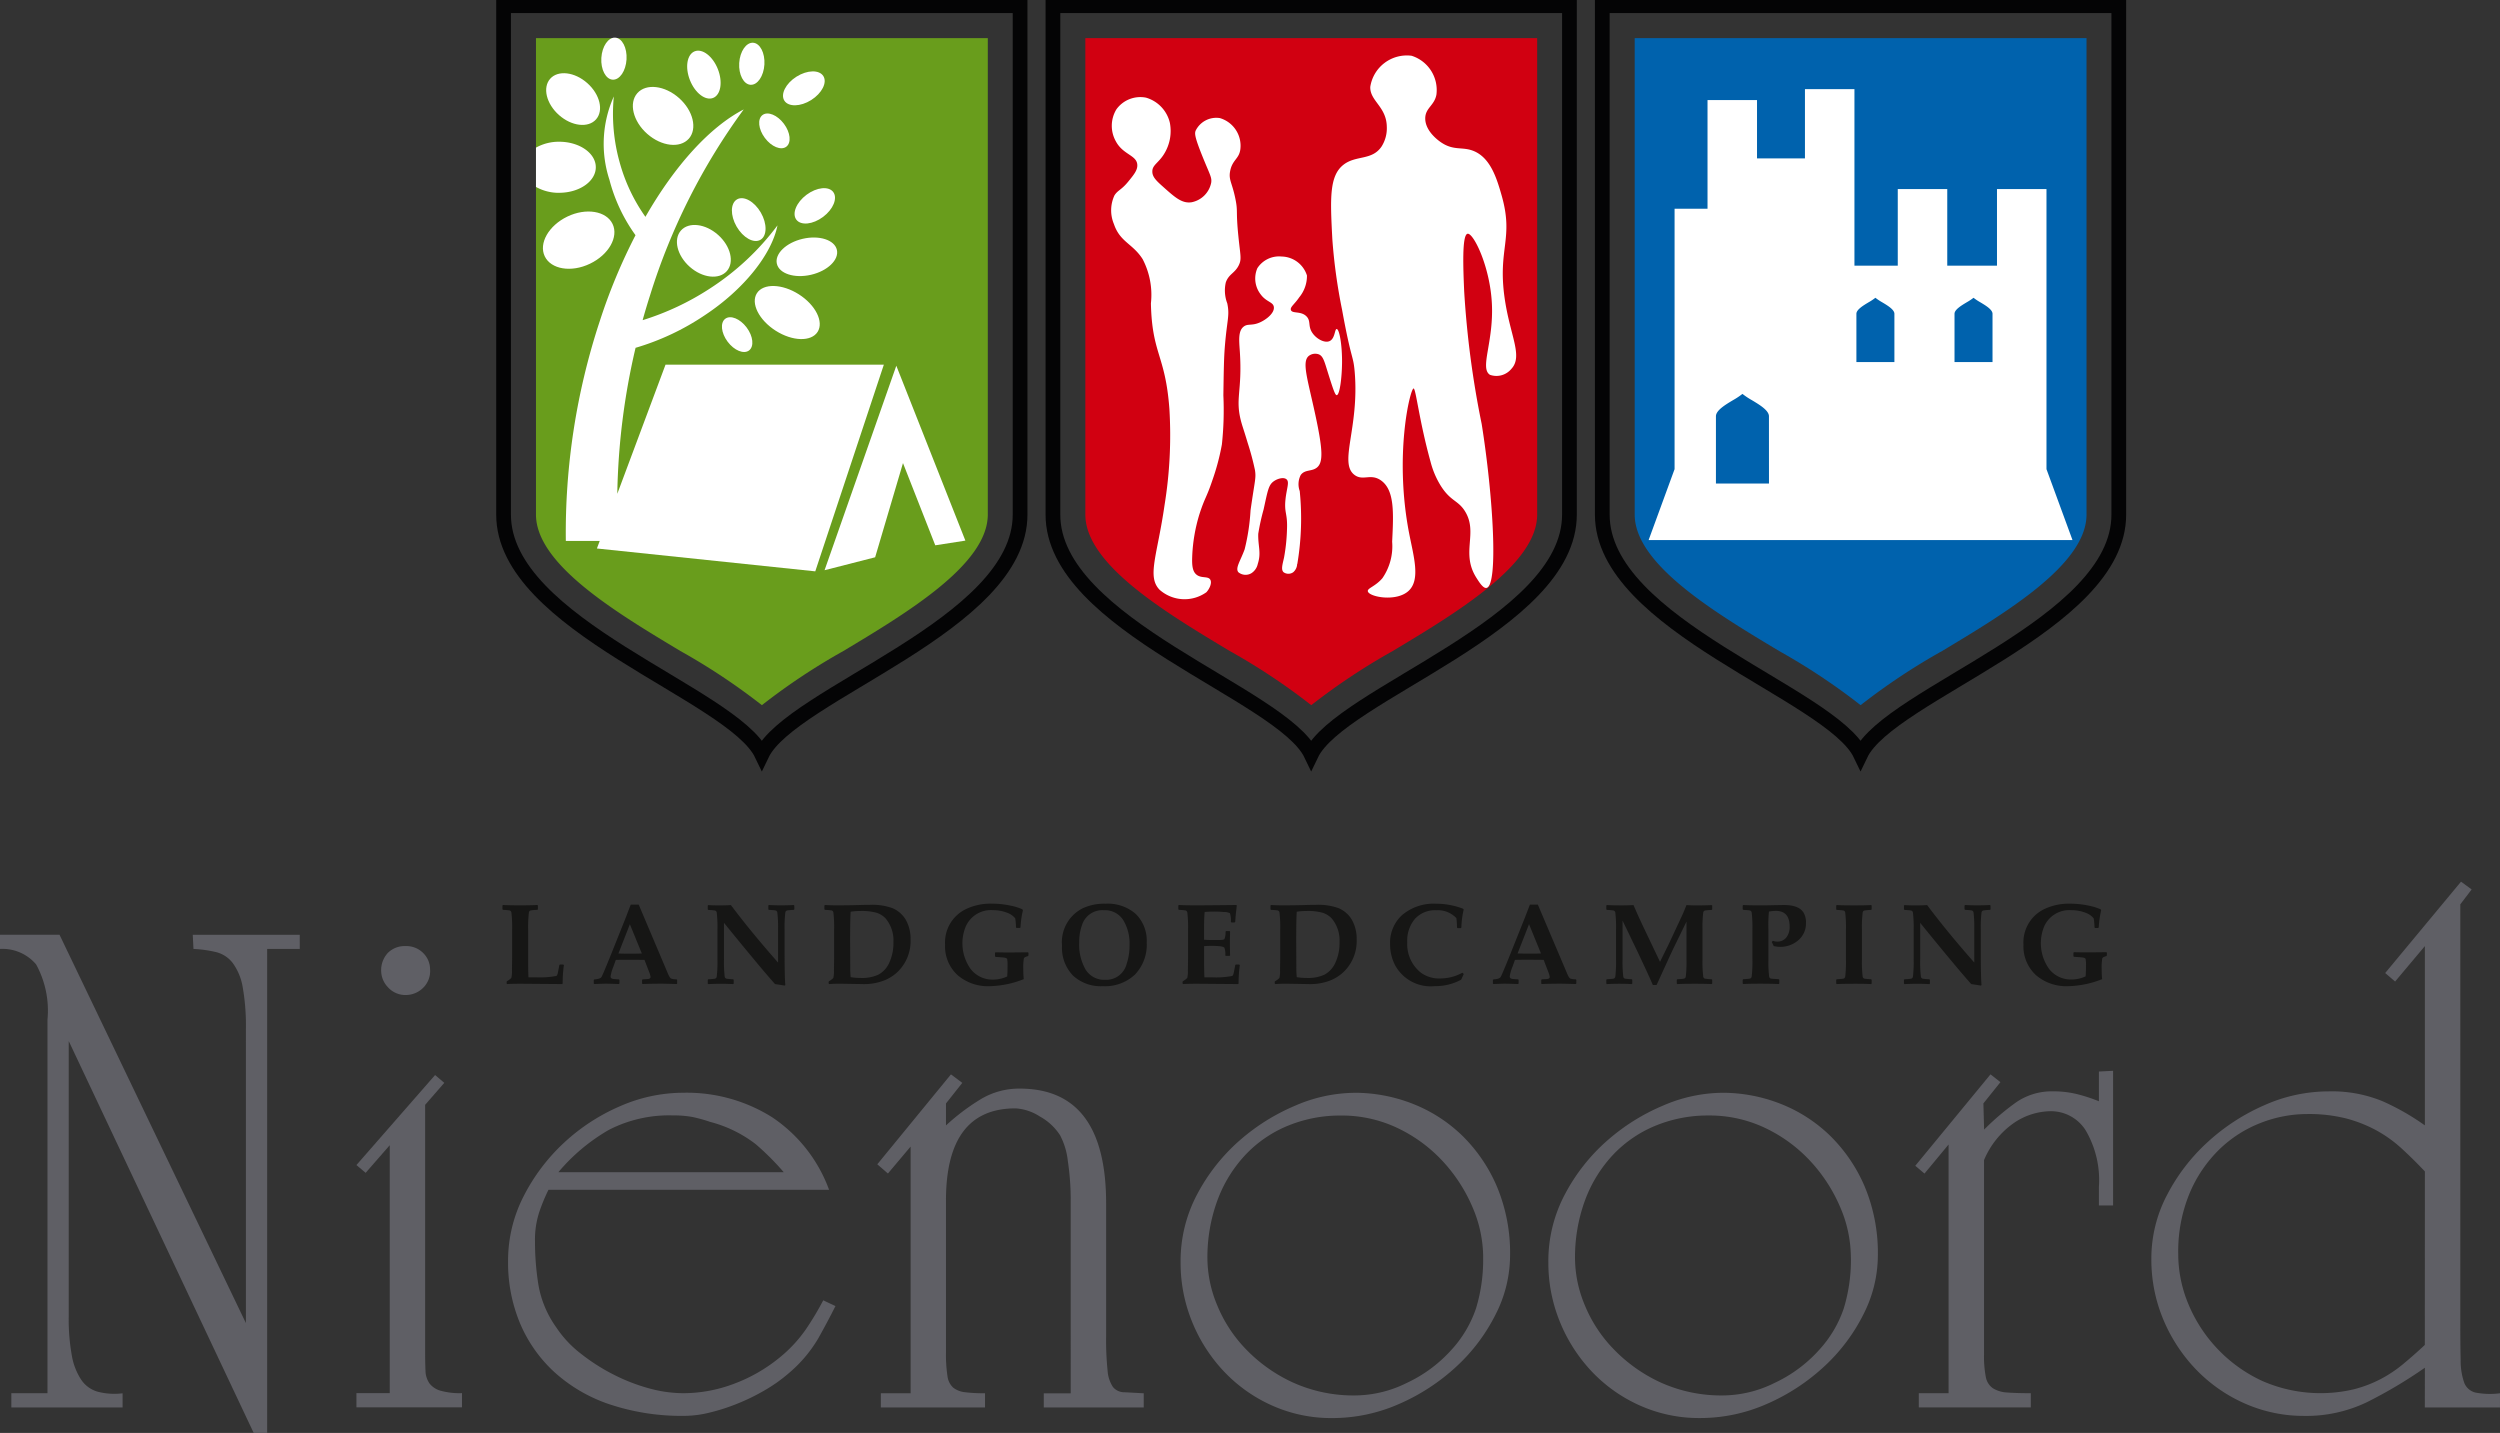 <svg id="Group_2" data-name="Group 2" xmlns="http://www.w3.org/2000/svg" xmlns:xlink="http://www.w3.org/1999/xlink" width="169.667" height="97.248" viewBox="0 0 169.667 97.248">
  <rect x="0" y="0" width="169.667" height="97.248" fill="#333333" stroke="none"/>
  <defs>
    <clipPath id="clip-path">
      <rect id="Rectangle_339" data-name="Rectangle 339" width="169.667" height="97.248" fill="none"/>
    </clipPath>
  </defs>
  <g id="Group_1" data-name="Group 1" clip-path="url(#clip-path)">
    <path id="Path_2" data-name="Path 2" d="M94.96,3.335V35.662c-.006,3.384,5.429,6.646,9.8,9.267a43.141,43.141,0,0,1,5.532,3.676,43.141,43.141,0,0,1,5.532-3.676c4.367-2.621,9.8-5.883,9.8-9.263V3.335H94.96Z" transform="translate(-21.301 -0.748)" fill="#d10011"/>
    <path id="Path_3" data-name="Path 3" d="M20.343,82.746H18.131v32.848h-.914L4.665,89v18.659a13.748,13.748,0,0,0,.216,2.717,4.3,4.3,0,0,0,.649,1.636,2.015,2.015,0,0,0,1.13.793,4.53,4.53,0,0,0,1.659.1v.962H.769V112.9H3.222V87.555A6.538,6.538,0,0,0,2.453,83.8,3,3,0,0,0,0,82.746v-.961H4.04l12.648,26.354V88.229a15.086,15.086,0,0,0-.216-2.885,3.877,3.877,0,0,0-.673-1.636,2.056,2.056,0,0,0-1.13-.745,8.372,8.372,0,0,0-1.539-.216l-.048-.961h7.262Z" transform="translate(0 -18.346)" fill="#5f5f65"/>
    <path id="Path_4" data-name="Path 4" d="M31.185,97.636l5.338-6.108.625.529-1.3,1.492v16.783q0,.721.024,1.251a1.577,1.577,0,0,0,.265.865,1.43,1.43,0,0,0,.745.5,4.856,4.856,0,0,0,1.467.168v.962H31.185v-.962h2.26V96.29L31.81,98.165ZM34.5,82.776a1.616,1.616,0,0,1,1.226.481,1.561,1.561,0,0,1,.457,1.106,1.583,1.583,0,0,1-.529,1.3,1.672,1.672,0,0,1-1.058.432,1.593,1.593,0,0,1-1.274-.528,1.625,1.625,0,0,1-.457-1.059,1.723,1.723,0,0,1,.457-1.274,1.6,1.6,0,0,1,1.178-.457" transform="translate(-6.995 -18.568)" fill="#5f5f65"/>
    <path id="Path_5" data-name="Path 5" d="M66.672,110.087q-.531,1.059-1.178,2.212a9.211,9.211,0,0,1-1.948,2.308,10.64,10.64,0,0,1-1.683,1.2,14.37,14.37,0,0,1-1.876.914,13.421,13.421,0,0,1-1.876.6,7.176,7.176,0,0,1-1.635.216,15.432,15.432,0,0,1-5.17-.794,10.572,10.572,0,0,1-3.751-2.212,9.522,9.522,0,0,1-2.308-3.318,10.684,10.684,0,0,1-.794-4.16,9.573,9.573,0,0,1,1.058-4.424A12.986,12.986,0,0,1,48.252,99a13.3,13.3,0,0,1,3.8-2.477,10.714,10.714,0,0,1,4.28-.914,10.891,10.891,0,0,1,6.036,1.659,10.075,10.075,0,0,1,3.871,4.929H47.194a12.3,12.3,0,0,0-.625,1.515,6,6,0,0,0-.289,1.948,18.388,18.388,0,0,0,.24,3.03,7.014,7.014,0,0,0,1.2,2.837,7.463,7.463,0,0,0,1.659,1.779,13.23,13.23,0,0,0,2.212,1.419,12.573,12.573,0,0,0,2.4.938,8.825,8.825,0,0,0,2.332.337,9.738,9.738,0,0,0,3.487-.649,10.848,10.848,0,0,0,3.054-1.755,9.3,9.3,0,0,0,1.779-1.9,20.1,20.1,0,0,0,1.2-2ZM63.161,101a17.782,17.782,0,0,0-1.9-1.9,8.608,8.608,0,0,0-3.1-1.515,9.933,9.933,0,0,0-1.226-.337,7.044,7.044,0,0,0-1.274-.1,8.924,8.924,0,0,0-4.376.986A12.846,12.846,0,0,0,47.868,101Z" transform="translate(-9.972 -21.448)" fill="#5f5f65"/>
    <path id="Path_6" data-name="Path 6" d="M81.756,94l.769.576-1.107,1.4v1.491a14.7,14.7,0,0,1,2.357-1.779,5.043,5.043,0,0,1,2.645-.722q5.868,0,5.867,7.791v9.041a20.033,20.033,0,0,0,.1,2.309,2.273,2.273,0,0,0,.361,1.106.985.985,0,0,0,.769.361c.337.016.776.04,1.323.071v.963H88.056v-.963h1.827V102.655a17.878,17.878,0,0,0-.193-2.765,4.857,4.857,0,0,0-.528-1.755,3.8,3.8,0,0,0-1.371-1.275,3.38,3.38,0,0,0-1.659-.552q-4.713,0-4.714,6.252V112.9a9.673,9.673,0,0,0,.1,1.564,1.279,1.279,0,0,0,.386.793,1.55,1.55,0,0,0,.794.313,10.335,10.335,0,0,0,1.371.071v.963h-7.07v-.963h2.02V98.9l-1.54,1.828-.721-.625Z" transform="translate(-17.218 -21.086)" fill="#5f5f65"/>
    <path id="Path_7" data-name="Path 7" d="M115.073,95.61a10.8,10.8,0,0,1,3.968.745,10.122,10.122,0,0,1,3.366,2.164,10.694,10.694,0,0,1,2.357,3.463,11.653,11.653,0,0,1,.89,4.69,8.844,8.844,0,0,1-.986,3.991A12.282,12.282,0,0,1,122,114.2a13.8,13.8,0,0,1-3.871,2.526,11.194,11.194,0,0,1-4.545.961,9.8,9.8,0,0,1-4.111-.865,10.2,10.2,0,0,1-3.27-2.333,10.817,10.817,0,0,1-2.141-3.366,10.589,10.589,0,0,1-.769-4.015,9.647,9.647,0,0,1,1.13-4.618,12.758,12.758,0,0,1,2.861-3.63,13.909,13.909,0,0,1,3.8-2.381,10.309,10.309,0,0,1,3.991-.866m8.754,11.158a8.659,8.659,0,0,0-.721-3.39,10.834,10.834,0,0,0-2-3.1,10.057,10.057,0,0,0-3.055-2.26,8.782,8.782,0,0,0-3.895-.866,9.317,9.317,0,0,0-3.535.673,8.287,8.287,0,0,0-2.886,1.948,9.111,9.111,0,0,0-1.923,3.077,11.188,11.188,0,0,0-.7,4.065,8.368,8.368,0,0,0,.649,3.077A9.389,9.389,0,0,0,107.715,113a10.493,10.493,0,0,0,3.174,2.26,9.97,9.97,0,0,0,4.328.89,7.973,7.973,0,0,0,3.414-.842,9.414,9.414,0,0,0,3.03-2.237,7.9,7.9,0,0,0,1.684-2.837,11.3,11.3,0,0,0,.481-3.463" transform="translate(-23.17 -21.447)" fill="#5f5f65"/>
    <path id="Path_8" data-name="Path 8" d="M147.251,95.61a10.8,10.8,0,0,1,3.968.745,10.125,10.125,0,0,1,3.366,2.164,10.7,10.7,0,0,1,2.357,3.463,11.654,11.654,0,0,1,.89,4.69,8.843,8.843,0,0,1-.986,3.991,12.294,12.294,0,0,1-2.669,3.535,13.82,13.82,0,0,1-3.871,2.526,11.193,11.193,0,0,1-4.545.961,9.808,9.808,0,0,1-4.112-.865,10.2,10.2,0,0,1-3.27-2.333,10.829,10.829,0,0,1-2.14-3.366,10.575,10.575,0,0,1-.769-4.015,9.656,9.656,0,0,1,1.13-4.618,12.76,12.76,0,0,1,2.861-3.63,13.893,13.893,0,0,1,3.8-2.381,10.313,10.313,0,0,1,3.992-.866M156,106.768a8.659,8.659,0,0,0-.721-3.39,10.817,10.817,0,0,0-2-3.1,10.054,10.054,0,0,0-3.054-2.26,8.788,8.788,0,0,0-3.9-.866,9.32,9.32,0,0,0-3.535.673,8.284,8.284,0,0,0-2.886,1.948,9.112,9.112,0,0,0-1.924,3.077,11.2,11.2,0,0,0-.7,4.065,8.353,8.353,0,0,0,.649,3.077A9.374,9.374,0,0,0,139.892,113a10.512,10.512,0,0,0,3.174,2.26,9.975,9.975,0,0,0,4.328.89,7.976,7.976,0,0,0,3.415-.842,9.422,9.422,0,0,0,3.03-2.237,7.908,7.908,0,0,0,1.683-2.837,11.3,11.3,0,0,0,.481-3.463" transform="translate(-30.388 -21.447)" fill="#5f5f65"/>
    <path id="Path_9" data-name="Path 9" d="M172.682,93.929l.673.529L172.2,95.9l.048,1.779a16.98,16.98,0,0,1,2.14-1.828,4.251,4.251,0,0,1,2.525-.769,6.666,6.666,0,0,1,1.755.217,11.5,11.5,0,0,1,1.371.456V93.737l.962-.049v9.138h-.962v-1.251a6.669,6.669,0,0,0-.914-3.871,2.785,2.785,0,0,0-2.357-1.274,4.5,4.5,0,0,0-2.525.817,5.808,5.808,0,0,0-2,2.5v13.176a7.386,7.386,0,0,0,.12,1.54,1.188,1.188,0,0,0,.481.769,2.044,2.044,0,0,0,.986.289q.624.048,1.587.047v.963h-7.6v-.963h2.02V98.69l-1.635,1.972-.625-.529Z" transform="translate(-37.593 -21.016)" fill="#5f5f65"/>
    <path id="Path_10" data-name="Path 10" d="M206.793,110.126a31.512,31.512,0,0,1-3.919,2.332,9.5,9.5,0,0,1-4.256.938,9.888,9.888,0,0,1-3.992-.818,10.422,10.422,0,0,1-3.294-2.26,11.014,11.014,0,0,1-2.26-3.39,10.5,10.5,0,0,1-.842-4.208,9.239,9.239,0,0,1,1.058-4.305,12.871,12.871,0,0,1,2.765-3.606,13.961,13.961,0,0,1,3.847-2.5,10.747,10.747,0,0,1,4.352-.938,9.041,9.041,0,0,1,3.679.673,16.343,16.343,0,0,1,2.861,1.636V81.511l-2.02,2.405-.673-.577,5.146-6.2.721.528-.769,1.011v28.277q0,1.636.024,2.645a4.524,4.524,0,0,0,.24,1.54,1.085,1.085,0,0,0,.769.673,5.234,5.234,0,0,0,1.659.047v.962h-5.1Zm0-13.322q-.818-.864-1.611-1.587a8.753,8.753,0,0,0-1.731-1.226,9.176,9.176,0,0,0-2.044-.793,10.374,10.374,0,0,0-2.6-.289,8.7,8.7,0,0,0-3.15.6,8.37,8.37,0,0,0-2.813,1.8,9.049,9.049,0,0,0-2.021,2.982,10.336,10.336,0,0,0-.769,4.136,8.812,8.812,0,0,0,.673,3.342,9.946,9.946,0,0,0,5,5.242,9.851,9.851,0,0,0,6.252.577,8.442,8.442,0,0,0,1.828-.7,8.8,8.8,0,0,0,1.539-1.034q.721-.6,1.443-1.274Z" transform="translate(-42.224 -17.303)" fill="#5f5f65"/>
    <path id="Path_11" data-name="Path 11" d="M48.132,83.26a8.419,8.419,0,0,0-.083,1.25l-.038.038-2.754-.022q-.689,0-.973.022l-.038-.038V84.4l.019-.046a1.3,1.3,0,0,0,.3-.223,1.913,1.913,0,0,0,.042-.5l.012-.849V80.863a8.386,8.386,0,0,0-.05-1.174.166.166,0,0,0-.129-.14A4.259,4.259,0,0,0,44,79.511l-.038-.038v-.258L44,79.181q.39.023,1.143.023.781,0,1.186-.023l.038.034v.261l-.038.034a4.287,4.287,0,0,0-.444.038.167.167,0,0,0-.129.14,8.561,8.561,0,0,0-.049,1.174v2.265q0,.5.019.962h.515A5.9,5.9,0,0,0,47.6,84a.119.119,0,0,0,.06-.042.668.668,0,0,0,.071-.227l.092-.469.037-.042h.231Z" transform="translate(-9.862 -17.762)" fill="#161615"/>
    <path id="Path_12" data-name="Path 12" d="M57.611,84.5l-.034.038q-.841-.023-1.015-.023-.7,0-1.3.023l-.034-.038v-.239l.038-.041.33-.019c.139-.008.208-.057.208-.147A1.386,1.386,0,0,0,55.7,83.7l-.307-.8q-.522-.007-1.068-.008c-.2,0-.489,0-.879.008l-.166.462a2.908,2.908,0,0,0-.189.659c0,.1.059.153.178.171q.1.015.386.03l.038.037V84.5l-.038.038c-.467-.016-.768-.023-.9-.023-.1,0-.36.008-.769.023l-.038-.034V84.26l.042-.037c.26-.016.42-.067.479-.156s.282-.614.669-1.579l.989-2.473q.109-.287.333-.867H55L57,83.871c.079.179.149.28.213.3a1.1,1.1,0,0,0,.36.046l.034.041Zm-2.4-2.038L54.4,80.481l-.776,1.985q.311.012.807.012t.78-.012" transform="translate(-11.653 -17.755)" fill="#161615"/>
    <path id="Path_13" data-name="Path 13" d="M67.8,79.474l-.042.038a4.029,4.029,0,0,0-.443.038.166.166,0,0,0-.129.14,8.581,8.581,0,0,0-.049,1.174V82.4q0,1.7.049,2.216l-.049.034q-.428-.072-.648-.1-1.016-1.14-3.466-4.158v2.477a8.573,8.573,0,0,0,.049,1.174.164.164,0,0,0,.129.14,3.844,3.844,0,0,0,.444.038l.037.038v.258l-.037.034c-.291-.016-.561-.022-.811-.022-.291,0-.583.007-.875.022l-.038-.034v-.258l.038-.038a3.82,3.82,0,0,0,.443-.038.164.164,0,0,0,.129-.14,8.575,8.575,0,0,0,.049-1.174v-2a8.583,8.583,0,0,0-.049-1.174.166.166,0,0,0-.129-.14,4.029,4.029,0,0,0-.443-.038l-.038-.038v-.258l.038-.034c.24.016.469.022.685.022.341,0,.624-.007.849-.022q1.364,1.819,3.2,3.9V80.864a8.583,8.583,0,0,0-.049-1.174.166.166,0,0,0-.129-.14,4.054,4.054,0,0,0-.444-.038l-.038-.038v-.258l.038-.034c.283.016.552.022.807.022.326,0,.619-.007.879-.022l.038.034Z" transform="translate(-13.889 -17.762)" fill="#161615"/>
    <path id="Path_14" data-name="Path 14" d="M77.978,81.546a2.9,2.9,0,0,1-.837,2.128,2.813,2.813,0,0,1-.992.64,3.768,3.768,0,0,1-1.458.231l-1.337-.022q-.546-.007-.9.022l-.038-.038V84.4l.019-.045a1.322,1.322,0,0,0,.3-.223,1.922,1.922,0,0,0,.042-.5l.012-.849V80.86a8.4,8.4,0,0,0-.05-1.174.167.167,0,0,0-.129-.14,4.385,4.385,0,0,0-.443-.037l-.038-.038v-.258l.038-.034q.4.022.765.022.882,0,1.591-.022.353-.012.708-.012a4.026,4.026,0,0,1,1.511.223,1.923,1.923,0,0,1,.9.773,2.6,2.6,0,0,1,.334,1.383m-1.163.182a2.334,2.334,0,0,0-.507-1.613,1.432,1.432,0,0,0-.663-.417,3.83,3.83,0,0,0-1.056-.114,4.487,4.487,0,0,0-.674.05q-.038.425-.038,2.052l.008,1.655a6.563,6.563,0,0,0,.03.735,4.287,4.287,0,0,0,.682.054,2.67,2.67,0,0,0,1.189-.22,1.693,1.693,0,0,0,.746-.811,3.132,3.132,0,0,0,.284-1.371" transform="translate(-16.18 -17.759)" fill="#161615"/>
    <path id="Path_15" data-name="Path 15" d="M88.347,82.587l-.038.042c-.156.038-.247.09-.272.157a3.85,3.85,0,0,0-.038.766c0,.215.01.427.03.636a6.564,6.564,0,0,1-2.3.478,3.147,3.147,0,0,1-2.2-.759,2.652,2.652,0,0,1-.839-2.07A2.509,2.509,0,0,1,84.181,79.4a3.9,3.9,0,0,1,1.724-.334,5.864,5.864,0,0,1,1.227.133,3.812,3.812,0,0,1,.807.25l.034.068a6.386,6.386,0,0,0-.163,1.159l-.042.038H87.54l-.038-.038c0-.047,0-.147-.015-.3a2.223,2.223,0,0,0-.038-.316,1.261,1.261,0,0,0-.569-.386,2.567,2.567,0,0,0-.932-.167A1.869,1.869,0,0,0,84.1,80.6a2.995,2.995,0,0,0,.326,2.9,1.862,1.862,0,0,0,1.519.719,2.264,2.264,0,0,0,.959-.212c.018-.176.026-.419.026-.727a2.121,2.121,0,0,0-.026-.455c-.016-.04-.064-.069-.144-.088s-.282-.034-.64-.057l-.042-.038v-.238l.042-.038q.549.015,1.151.011l1.042-.011.038.038Z" transform="translate(-18.551 -17.737)" fill="#161615"/>
    <path id="Path_16" data-name="Path 16" d="M98.667,81.7a2.923,2.923,0,0,1-.814,2.193,2.964,2.964,0,0,1-2.163.773,2.771,2.771,0,0,1-2.034-.728,2.721,2.721,0,0,1-.738-2.028,2.572,2.572,0,0,1,1.39-2.523,3.432,3.432,0,0,1,1.557-.318,2.877,2.877,0,0,1,2.056.693,2.541,2.541,0,0,1,.746,1.939m-1.167.2a3.042,3.042,0,0,0-.441-1.744,1.465,1.465,0,0,0-1.293-.646,1.445,1.445,0,0,0-1.492,1.011,3.37,3.37,0,0,0-.189,1.163,3.414,3.414,0,0,0,.431,1.848,1.482,1.482,0,0,0,1.337.7A1.426,1.426,0,0,0,97.3,83.168a3.823,3.823,0,0,0,.2-1.269" transform="translate(-20.843 -17.737)" fill="#161615"/>
    <path id="Path_17" data-name="Path 17" d="M107.271,83.26a8.421,8.421,0,0,0-.083,1.25l-.038.038-2.754-.022q-.689,0-.973.022l-.038-.038V84.4l.019-.046a1.3,1.3,0,0,0,.3-.223,1.948,1.948,0,0,0,.042-.5l.012-.849V80.863a8.386,8.386,0,0,0-.05-1.174.166.166,0,0,0-.129-.14,4.259,4.259,0,0,0-.443-.038l-.038-.038v-.258l.038-.034q.382.023,1.181.023.712,0,2.709-.023l.041.03-.049.42c-.016.134-.026.248-.034.341l-.026.352-.038.042h-.22l-.038-.038a1.577,1.577,0,0,0-.061-.587.88.88,0,0,0-.407-.084c-.244-.019-.458-.03-.642-.03-.22,0-.442.009-.666.027q-.042.4-.042,1.1v.784q.3.02.485.019l.5,0c.232,0,.363-.022.393-.057a1.182,1.182,0,0,0,.08-.511l.038-.038h.235l.037.038c-.01.284-.015.542-.015.776q0,.383.015.837l-.037.034h-.254l-.037-.037a1.189,1.189,0,0,0-.061-.517c-.04-.054-.162-.09-.367-.108-.154-.012-.318-.019-.493-.019s-.356.007-.515.019v1.155q0,.5.019.962h.515A5.9,5.9,0,0,0,106.737,84a.12.12,0,0,0,.06-.042.668.668,0,0,0,.071-.227l.092-.469.037-.042h.231Z" transform="translate(-23.128 -17.762)" fill="#161615"/>
    <path id="Path_18" data-name="Path 18" d="M117.009,81.546a2.9,2.9,0,0,1-.837,2.128,2.813,2.813,0,0,1-.992.64,3.768,3.768,0,0,1-1.458.231l-1.337-.022q-.546-.007-.9.022l-.038-.038V84.4l.019-.045a1.322,1.322,0,0,0,.3-.223,1.922,1.922,0,0,0,.042-.5l.012-.849V80.86a8.4,8.4,0,0,0-.05-1.174.167.167,0,0,0-.129-.14,4.384,4.384,0,0,0-.443-.037l-.038-.038v-.258l.038-.034q.4.022.765.022.882,0,1.591-.022.353-.012.708-.012a4.026,4.026,0,0,1,1.511.223,1.923,1.923,0,0,1,.9.773,2.6,2.6,0,0,1,.334,1.383m-1.163.182a2.334,2.334,0,0,0-.507-1.613,1.432,1.432,0,0,0-.663-.417,3.83,3.83,0,0,0-1.056-.114,4.487,4.487,0,0,0-.674.05q-.038.425-.038,2.052l.008,1.655a6.567,6.567,0,0,0,.03.735,4.287,4.287,0,0,0,.682.054,2.67,2.67,0,0,0,1.189-.22,1.693,1.693,0,0,0,.746-.811,3.132,3.132,0,0,0,.284-1.371" transform="translate(-24.936 -17.759)" fill="#161615"/>
    <path id="Path_19" data-name="Path 19" d="M126.621,83.838l-.175.386a3.644,3.644,0,0,1-1.787.439,2.754,2.754,0,0,1-2.7-1.423,3.1,3.1,0,0,1-.337-1.428,2.528,2.528,0,0,1,.825-1.981,3.321,3.321,0,0,1,2.307-.761,5.079,5.079,0,0,1,1.814.337l.049.057a6.291,6.291,0,0,0-.159,1.224l-.034.037H126.2l-.038-.041a5.308,5.308,0,0,0-.041-.637,1.732,1.732,0,0,0-1.368-.534,1.839,1.839,0,0,0-1.443.583,2.283,2.283,0,0,0-.523,1.583,2.472,2.472,0,0,0,.932,2.076,2.105,2.105,0,0,0,1.33.386,3.079,3.079,0,0,0,1.481-.39Z" transform="translate(-27.281 -17.737)" fill="#161615"/>
    <path id="Path_20" data-name="Path 20" d="M136.282,84.5l-.034.038q-.841-.023-1.015-.023-.7,0-1.3.023L133.9,84.5v-.239l.038-.041.33-.019c.139-.008.208-.057.208-.147a1.386,1.386,0,0,0-.105-.356l-.307-.8q-.522-.007-1.068-.008c-.2,0-.49,0-.879.008l-.166.462a2.908,2.908,0,0,0-.189.659c0,.1.059.153.178.171q.1.015.386.03l.038.037V84.5l-.038.038c-.467-.016-.768-.023-.9-.023q-.156,0-.769.023l-.038-.034V84.26l.042-.037c.26-.016.42-.067.479-.156s.282-.614.669-1.579l.989-2.473c.072-.192.184-.481.333-.867h.538l2.007,4.723q.117.269.213.3a1.1,1.1,0,0,0,.36.046l.034.041Zm-2.4-2.038-.811-1.985-.776,1.985c.207.008.476.012.807.012s.58,0,.78-.012" transform="translate(-29.301 -17.755)" fill="#161615"/>
    <path id="Path_21" data-name="Path 21" d="M147.729,84.511l-.038.038q-.375-.023-1.167-.022-.811,0-1.167.022l-.034-.034v-.258l.038-.038a4.052,4.052,0,0,0,.444-.038.166.166,0,0,0,.129-.14,8.575,8.575,0,0,0,.049-1.174V80.307l-.845,1.731q-.072.144-.493,1.06l-.693,1.515H143.7q-.2-.469-.534-1.185l-.53-1.126-.993-2.064v2.629a8.4,8.4,0,0,0,.05,1.174.162.162,0,0,0,.129.14,4.027,4.027,0,0,0,.443.038l.038.038v.258l-.038.034c-.291-.016-.561-.022-.811-.022-.291,0-.583.007-.875.022l-.038-.034v-.258l.038-.038a4.051,4.051,0,0,0,.444-.038.166.166,0,0,0,.129-.14,8.571,8.571,0,0,0,.049-1.174v-2a8.571,8.571,0,0,0-.049-1.174.167.167,0,0,0-.129-.14,4.054,4.054,0,0,0-.444-.038l-.038-.038v-.258l.038-.034c.262.015.595.022,1,.022q.462,0,.807-.022c.084.192.2.462.356.811l.243.523,1.2,2.519.579-1.174.905-1.935q.158-.344.31-.742c.285.015.477.022.576.022q.742,0,1.136-.022l.038.034v.261l-.038.034a4.028,4.028,0,0,0-.443.038.163.163,0,0,0-.129.14,8.4,8.4,0,0,0-.05,1.174v2a8.4,8.4,0,0,0,.05,1.174.162.162,0,0,0,.129.14,4.026,4.026,0,0,0,.443.038l.038.038Z" transform="translate(-31.526 -17.762)" fill="#161615"/>
    <path id="Path_22" data-name="Path 22" d="M156.767,80.367a1.488,1.488,0,0,1-.533,1.218,1.84,1.84,0,0,1-1.2.437,2.02,2.02,0,0,1-.458-.054,1.639,1.639,0,0,0-.133-.272l.079-.084a.922.922,0,0,0,.292.054.766.766,0,0,0,.614-.271,1.134,1.134,0,0,0,.231-.759q0-1.058-.95-1.057a4.36,4.36,0,0,0-.455.046,10.01,10.01,0,0,0-.034,1.239v2a8.42,8.42,0,0,0,.049,1.174.164.164,0,0,0,.129.14c.023.005.2.018.519.038l.042.042v.25l-.038.038q-.519-.023-1.242-.023-.816,0-1.167.023l-.038-.034v-.254l.042-.042a3.993,3.993,0,0,0,.439-.038.165.165,0,0,0,.129-.14,8.506,8.506,0,0,0,.05-1.174v-2a8.52,8.52,0,0,0-.05-1.174.168.168,0,0,0-.129-.14c-.038-.009-.185-.022-.443-.038l-.038-.041v-.25l.042-.038q.37.022,1.139.022c.213,0,.517,0,.917-.012l.69-.011q1.037,0,1.348.526a1.287,1.287,0,0,1,.159.659" transform="translate(-34.203 -17.762)" fill="#161615"/>
    <path id="Path_23" data-name="Path 23" d="M163.063,84.511l-.034.038q-.379-.023-1.171-.022t-1.167.022l-.034-.038v-.254l.038-.038a4.053,4.053,0,0,0,.444-.038.166.166,0,0,0,.129-.14,8.575,8.575,0,0,0,.049-1.174v-2a8.575,8.575,0,0,0-.049-1.174.167.167,0,0,0-.129-.14,4.055,4.055,0,0,0-.444-.038l-.038-.038v-.258l.038-.034q.364.022,1.167.022t1.163-.022l.038.034v.258l-.038.038a4.028,4.028,0,0,0-.443.038.163.163,0,0,0-.129.14,8.393,8.393,0,0,0-.05,1.174v2a8.393,8.393,0,0,0,.05,1.174.162.162,0,0,0,.129.14,4.026,4.026,0,0,0,.443.038l.038.038Z" transform="translate(-36.039 -17.762)" fill="#161615"/>
    <path id="Path_24" data-name="Path 24" d="M172.462,79.474l-.042.038a4.028,4.028,0,0,0-.443.038.165.165,0,0,0-.129.14,8.454,8.454,0,0,0-.049,1.174V82.4q0,1.7.049,2.216l-.049.034q-.429-.072-.648-.1-1.017-1.14-3.466-4.158v2.477a8.447,8.447,0,0,0,.049,1.174.164.164,0,0,0,.129.14,3.844,3.844,0,0,0,.444.038l.037.038v.258l-.037.034c-.291-.016-.561-.022-.811-.022-.291,0-.583.007-.875.022l-.038-.034v-.258l.038-.038a3.819,3.819,0,0,0,.443-.038.165.165,0,0,0,.129-.14,8.574,8.574,0,0,0,.049-1.174v-2a8.583,8.583,0,0,0-.049-1.174.167.167,0,0,0-.129-.14,4.028,4.028,0,0,0-.443-.038l-.038-.038v-.258l.038-.034c.239.016.468.022.685.022.341,0,.624-.007.849-.022q1.364,1.819,3.2,3.9V80.864a8.58,8.58,0,0,0-.049-1.174.168.168,0,0,0-.129-.14,4.053,4.053,0,0,0-.444-.038l-.038-.038v-.258l.038-.034c.283.016.552.022.807.022.326,0,.618-.007.879-.022l.038.034Z" transform="translate(-37.368 -17.762)" fill="#161615"/>
    <path id="Path_25" data-name="Path 25" d="M182.7,82.587l-.038.042c-.157.038-.247.09-.272.157a3.849,3.849,0,0,0-.038.766c0,.215.009.427.03.636a6.564,6.564,0,0,1-2.3.478,3.147,3.147,0,0,1-2.2-.759,2.652,2.652,0,0,1-.839-2.07,2.508,2.508,0,0,1,1.481-2.435,3.9,3.9,0,0,1,1.724-.334,5.875,5.875,0,0,1,1.227.133,3.812,3.812,0,0,1,.807.25l.034.068a6.387,6.387,0,0,0-.163,1.159l-.042.038H181.9l-.038-.038c0-.047,0-.147-.015-.3a2.225,2.225,0,0,0-.038-.316,1.27,1.27,0,0,0-.569-.386,2.567,2.567,0,0,0-.932-.167,1.869,1.869,0,0,0-1.852,1.084,2.995,2.995,0,0,0,.326,2.9,1.861,1.861,0,0,0,1.519.719,2.269,2.269,0,0,0,.959-.212c.017-.176.026-.419.026-.727a2.178,2.178,0,0,0-.026-.455c-.016-.04-.064-.069-.144-.088s-.282-.034-.64-.057l-.042-.038v-.238l.042-.038q.549.015,1.151.011l1.042-.011.038.038Z" transform="translate(-39.717 -17.737)" fill="#161615"/>
    <path id="Path_26" data-name="Path 26" d="M61.586.5H44.059V35.026c-.013,7.526,15.547,12.146,17.527,16.289,1.98-4.143,17.54-8.764,17.527-16.289V.5Z" transform="translate(-9.883 -0.112)" fill="none" stroke="#040405" stroke-width="1"/>
    <path id="Path_27" data-name="Path 27" d="M46.894,3.335V35.662c-.006,3.384,5.429,6.646,9.8,9.267a43.141,43.141,0,0,1,5.532,3.676,43.141,43.141,0,0,1,5.532-3.676c4.367-2.621,9.8-5.883,9.8-9.263V3.335H46.894Z" transform="translate(-10.519 -0.748)" fill="#699d1c"/>
    <path id="Path_28" data-name="Path 28" d="M109.652.5H92.125V35.026c-.013,7.526,15.547,12.146,17.527,16.289,1.98-4.143,17.54-8.764,17.527-16.289V.5Z" transform="translate(-20.666 -0.112)" fill="none" stroke="#040405" stroke-width="1"/>
    <path id="Path_29" data-name="Path 29" d="M157.717.5H140.19V35.026c-.013,7.526,15.547,12.146,17.527,16.289,1.98-4.143,17.54-8.764,17.527-16.289V.5Z" transform="translate(-31.448 -0.112)" fill="none" stroke="#040405" stroke-width="1"/>
    <path id="Path_30" data-name="Path 30" d="M143.025,3.335V35.662c-.006,3.384,5.429,6.646,9.8,9.267a43.14,43.14,0,0,1,5.532,3.676,43.141,43.141,0,0,1,5.532-3.676c4.367-2.621,9.8-5.883,9.8-9.263V3.335H143.025Z" transform="translate(-32.083 -0.748)" fill="#0062ad"/>
    <path id="Path_31" data-name="Path 31" d="M61.881,7.642c.524-.206.669-1.083.324-1.956s-1.049-1.415-1.572-1.209-.669,1.082-.324,1.956,1.049,1.415,1.572,1.209" transform="translate(-13.486 -0.995)" fill="#fff"/>
    <path id="Path_32" data-name="Path 32" d="M70.423,8.19c.73-.462,1.1-1.191.821-1.628s-1.093-.418-1.823.043S68.324,7.8,68.6,8.233s1.093.418,1.823-.043" transform="translate(-15.368 -1.401)" fill="#fff"/>
    <path id="Path_33" data-name="Path 33" d="M65.443,6.592c.472.029.894-.586.942-1.375s-.3-1.45-.768-1.478-.894.586-.942,1.375.3,1.45.768,1.478" transform="translate(-14.507 -0.838)" fill="#fff"/>
    <path id="Path_34" data-name="Path 34" d="M53.38,6.145c.472.029.894-.586.942-1.375s-.3-1.45-.768-1.478-.894.586-.942,1.375.3,1.45.768,1.478" transform="translate(-11.801 -0.738)" fill="#fff"/>
    <path id="Path_35" data-name="Path 35" d="M66.811,11.592c.445.594,1.094.86,1.451.593s.285-.965-.161-1.559-1.094-.86-1.451-.593-.285.965.161,1.559" transform="translate(-14.9 -2.227)" fill="#fff"/>
    <path id="Path_36" data-name="Path 36" d="M56.273,26.641,53,35.406a46.487,46.487,0,0,1,1.24-9.908,16.908,16.908,0,0,0,4.67-2.194c2.714-1.786,4.58-4.182,4.962-6.116a17.7,17.7,0,0,1-4.59,4.288,18.2,18.2,0,0,1-4.563,2.146q.237-.854.509-1.7A42.771,42.771,0,0,1,61.579,9.32c-2.28,1.177-4.654,3.772-6.67,7.289a11.773,11.773,0,0,1-1.754-3.718,12.2,12.2,0,0,1-.391-4.452,7.847,7.847,0,0,0-.3,5.647,11.286,11.286,0,0,0,1.772,3.769A38.57,38.57,0,0,0,51.8,23.719a45.884,45.884,0,0,0-2.293,14.887h2.3l-.191.511,14.82,1.551,4.654-14.028Z" transform="translate(-11.106 -1.893)" fill="#fff"/>
    <path id="Path_37" data-name="Path 37" d="M77.014,32l-4.87,13.878L75.577,45l1.89-6.393,2.19,5.58,2.044-.318Z" transform="translate(-16.184 -7.179)" fill="#fff"/>
    <path id="Path_38" data-name="Path 38" d="M69.03,25.589c-1.139-.724-2.412-.759-2.848-.078s.137,1.822,1.275,2.547,2.412.759,2.845.078-.136-1.822-1.273-2.547" transform="translate(-14.813 -5.613)" fill="#fff"/>
    <path id="Path_39" data-name="Path 39" d="M59.5,20.058c-.531.6-.265,1.7.595,2.463s1.986.893,2.516.295.265-1.7-.595-2.463-1.986-.894-2.516-.295" transform="translate(-13.286 -4.415)" fill="#fff"/>
    <path id="Path_40" data-name="Path 40" d="M69.72,20.868c-1.125.26-1.91,1.018-1.755,1.692s1.194,1.01,2.319.75,1.91-1.018,1.755-1.692-1.195-1.01-2.319-.75" transform="translate(-15.242 -4.661)" fill="#fff"/>
    <path id="Path_41" data-name="Path 41" d="M64.386,17.419c-.455.262-.468,1.089-.03,1.847s1.16,1.16,1.615.9.468-1.09.03-1.848-1.16-1.16-1.615-.9" transform="translate(-14.365 -3.889)" fill="#fff"/>
    <path id="Path_42" data-name="Path 42" d="M69.639,18.6c.31.414,1.122.33,1.814-.187s1-1.273.69-1.688-1.122-.33-1.814.187-1,1.274-.69,1.688" transform="translate(-15.594 -3.692)" fill="#fff"/>
    <path id="Path_43" data-name="Path 43" d="M51.17,9.539c.531-.6.265-1.7-.595-2.463s-1.986-.893-2.516-.295-.265,1.7.595,2.463,1.986.894,2.516.295" transform="translate(-10.719 -1.437)" fill="#fff"/>
    <path id="Path_44" data-name="Path 44" d="M48.466,15.865c1.374,0,2.488-.776,2.488-1.734S49.839,12.4,48.466,12.4a3.174,3.174,0,0,0-1.572.4v2.668a3.174,3.174,0,0,0,1.572.4" transform="translate(-10.519 -2.781)" fill="#fff"/>
    <path id="Path_45" data-name="Path 45" d="M59.167,11.12c.595-.672.3-1.909-.668-2.764s-2.229-1-2.823-.33-.3,1.909.668,2.763,2.228,1,2.823.33" transform="translate(-12.42 -1.706)" fill="#fff"/>
    <path id="Path_46" data-name="Path 46" d="M50.695,22.048c1.271-.607,1.958-1.818,1.534-2.7s-1.8-1.111-3.068-.5-1.958,1.818-1.534,2.7,1.8,1.111,3.068.5" transform="translate(-10.656 -4.15)" fill="#fff"/>
    <path id="Path_47" data-name="Path 47" d="M63.391,27.859c-.356.267-.285.965.161,1.559s1.094.86,1.451.593.284-.965-.161-1.559-1.094-.86-1.451-.593" transform="translate(-14.169 -6.226)" fill="#fff"/>
    <path id="Path_48" data-name="Path 48" d="M171.245,33.589V14.581h-3.359v5.2h-3.375v-5.2h-3.359v5.2h-2.94V7.8h-3.359v4.7H151.6V8.54h-3.359v7.377h-2.236V33.589L144.244,38.4H173.01Zm-18.833.977h-3.6V30c0-.4.637-.78,1.15-1.088a5.023,5.023,0,0,0,.649-.431,5.024,5.024,0,0,0,.649.431c.513.308,1.15.691,1.15,1.088Zm8.512-8.244h-2.579V23.046c0-.284.457-.558.824-.779a3.6,3.6,0,0,0,.465-.309,3.659,3.659,0,0,0,.465.309c.368.22.825.495.825.78Zm6.659,0h-2.579V23.046c0-.284.457-.558.824-.779a3.669,3.669,0,0,0,.466-.309,3.6,3.6,0,0,0,.465.309c.367.22.825.495.824.78Z" transform="translate(-32.357 -1.749)" fill="#fff"/>
    <path id="Path_49" data-name="Path 49" d="M118.955,41.211c.075.383,1.941.744,2.772-.033.813-.759.338-2.325.033-3.895-1.036-5.339.074-9.828.3-9.836.156-.005.373,2.159,1.155,4.985a5.845,5.845,0,0,0,.628,1.518c.706,1.181,1.228,1.046,1.717,1.848.891,1.467-.31,2.8.759,4.49.209.33.47.74.693.693.811-.17.452-6.216-.33-11.123a64.068,64.068,0,0,1-1.188-9.011c-.064-1.512-.162-3.827.23-3.9s1.526,2.205,1.651,4.753c.128,2.61-.845,4.364-.132,4.819a1.314,1.314,0,0,0,1.452-.4c.814-.875-.1-2.258-.462-4.852-.464-3.337.641-3.992-.2-6.931-.32-1.121-.742-2.526-1.881-3-.76-.318-1.33-.01-2.179-.561-.137-.088-1.119-.744-1.122-1.651,0-.721.617-.865.759-1.617a2.44,2.44,0,0,0-1.683-2.64,2.509,2.509,0,0,0-2.806,2.112c-.029.96,1.1,1.336,1.122,2.707a2.308,2.308,0,0,1-.364,1.353c-.656.949-1.728.564-2.574,1.222-.981.762-.9,2.338-.759,5.05a37.431,37.431,0,0,0,.66,4.787c.64,3.518.757,3.043.858,4.225.324,3.809-1.111,6.193,0,7,.574.415,1.084-.129,1.783.363.933.657.856,2.216.759,4.159a3.822,3.822,0,0,1-.66,2.475c-.486.572-1.032.676-.991.891" transform="translate(-26.125 -1.082)" fill="#fff"/>
    <path id="Path_50" data-name="Path 50" d="M103.678,42.1a2.556,2.556,0,0,1-3.169-.165c-.877-.89-.161-2.327.33-5.743a29.586,29.586,0,0,0,.33-6.536c-.272-3.681-1.181-3.7-1.254-7.163a5.246,5.246,0,0,0-.561-3c-.674-1.061-1.531-1.151-1.948-2.377a2.408,2.408,0,0,1,.033-1.947c.226-.361.461-.359.925-.925.391-.477.65-.792.627-1.155-.04-.66-.96-.673-1.452-1.585a2.154,2.154,0,0,1,.033-2.178,2,2,0,0,1,2.013-.793,2.328,2.328,0,0,1,1.618,1.717,2.951,2.951,0,0,1-.4,2.113c-.382.615-.8.74-.792,1.188,0,.375.295.643.759,1.056.784.7,1.266,1.128,1.914,1.023a1.689,1.689,0,0,0,1.321-1.32c.057-.359-.078-.524-.562-1.717-.567-1.4-.564-1.62-.495-1.815a1.56,1.56,0,0,1,1.65-.858,1.957,1.957,0,0,1,1.387,2.112c-.081.663-.546.714-.693,1.485-.116.61.137.776.363,1.914.175.877.015.735.2,2.542.13,1.279.225,1.509.033,1.914-.27.569-.687.6-.891,1.188a2.447,2.447,0,0,0,.1,1.419c.176.853-.013,1.053-.165,2.938-.063.782-.075,1.621-.1,3.3a21.8,21.8,0,0,1-.1,3.334,15.543,15.543,0,0,1-.66,2.475c-.392,1.165-.493,1.117-.859,2.245a11.188,11.188,0,0,0-.495,2.872c-.024.605.012,1.03.3,1.254.329.259.772.078.924.33.137.225-.055.634-.264.858" transform="translate(-21.806 -1.905)" fill="#fff"/>
    <path id="Path_51" data-name="Path 51" d="M112.331,43.317a18.567,18.567,0,0,0,.165-4.951,1.365,1.365,0,0,1,.066-1.089c.279-.389.745-.23,1.089-.5.453-.349.415-1.215-.1-3.6-.53-2.457-.934-3.6-.429-3.994a.717.717,0,0,1,.66-.1c.313.121.392.5.66,1.353.3.949.451,1.424.562,1.419.211-.008.352-1.219.363-2.178.014-1.23-.182-2.308-.363-2.311-.144,0-.107.665-.495.825-.34.14-.882-.157-1.156-.562-.319-.47-.082-.8-.4-1.122-.375-.381-.963-.167-1.056-.429-.071-.2.236-.381.561-.858a2.283,2.283,0,0,0,.528-1.485,1.837,1.837,0,0,0-1.717-1.288,1.751,1.751,0,0,0-1.65.793,1.761,1.761,0,0,0,.231,1.783c.387.523.852.5.89.858.045.409-.523.861-.99,1.056-.528.22-.78.052-1.056.264-.393.3-.311.967-.264,1.683.186,2.8-.37,3.2.132,4.919.083.283.175.534.4,1.287a18.124,18.124,0,0,1,.495,1.848c.087.562-.005.648-.3,2.74a14.241,14.241,0,0,1-.4,2.64c-.288.79-.649,1.271-.429,1.551a.765.765,0,0,0,.891.067.993.993,0,0,0,.429-.628c.251-.774.008-1.2.033-2.046a14.8,14.8,0,0,1,.363-1.651c.283-1.292.334-1.662.693-1.914.262-.184.667-.292.859-.132.218.182.016.594-.066,1.353-.1.962.151.927.1,2.08a12.4,12.4,0,0,1-.2,1.882c-.1.458-.219.811-.033.99a.564.564,0,0,0,.66,0,.774.774,0,0,0,.264-.561" transform="translate(-24.287 -5.037)" fill="#fff"/>
  </g>
</svg>
